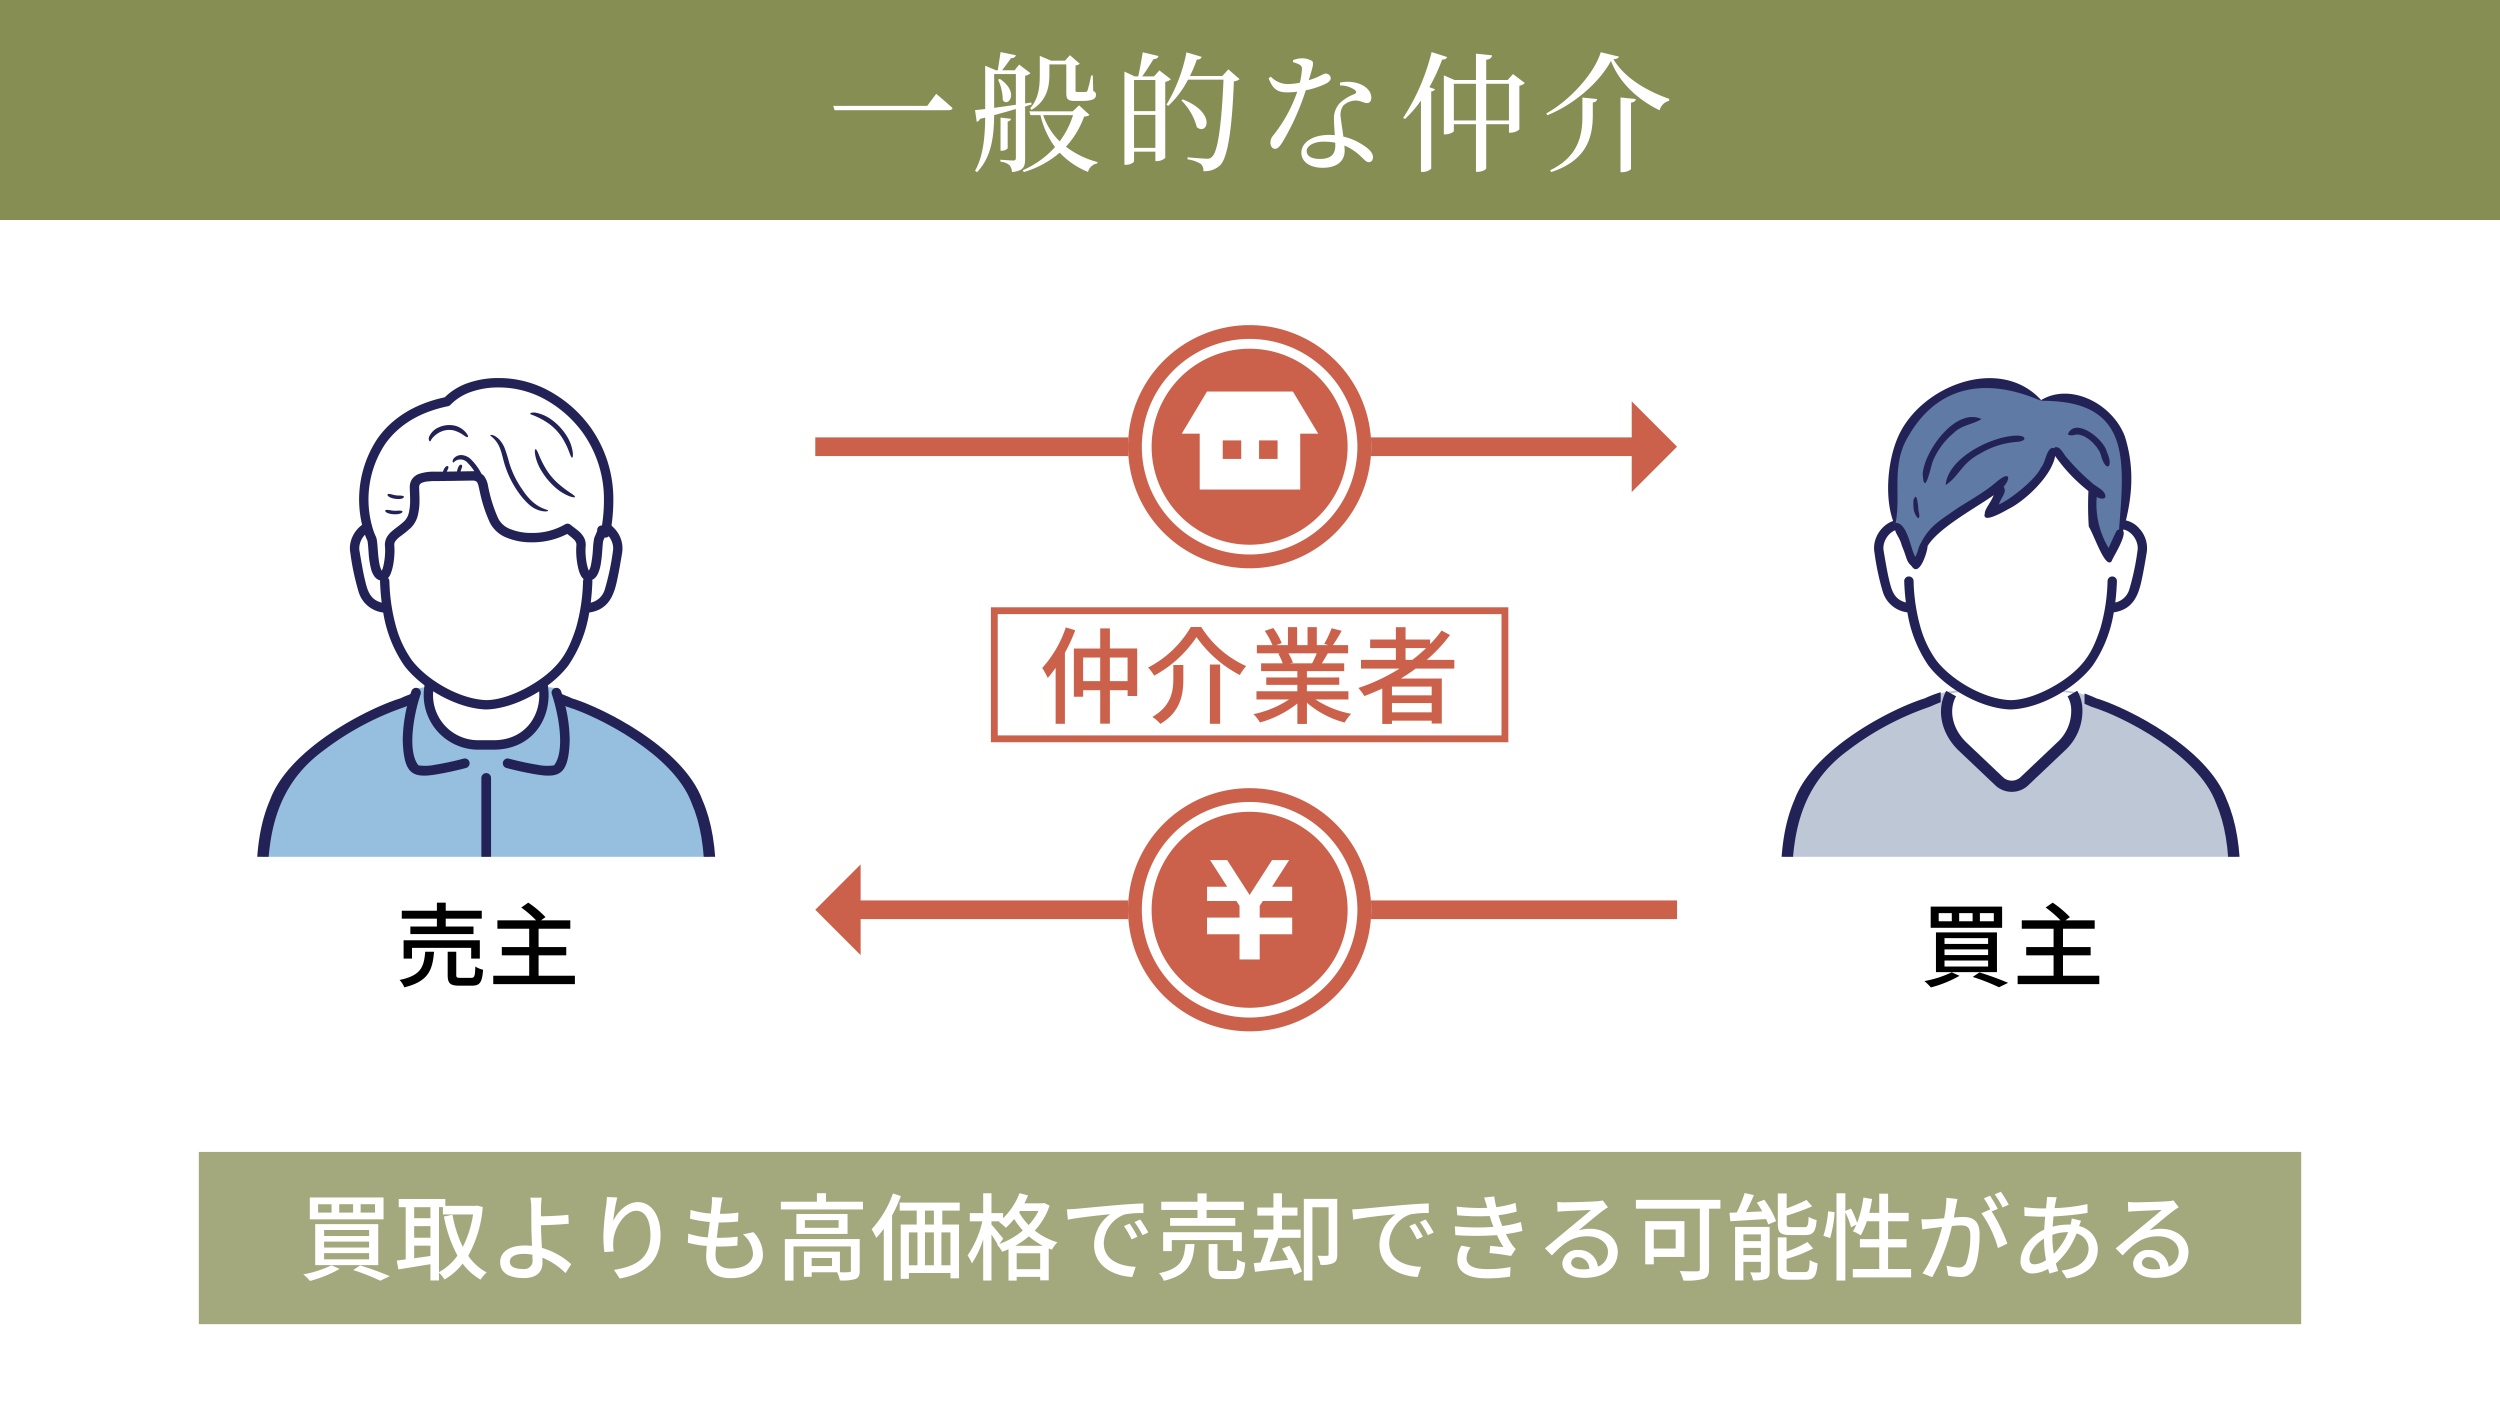 <svg xmlns="http://www.w3.org/2000/svg" xmlns:xlink="http://www.w3.org/1999/xlink" width="500" height="285.183" viewBox="0 0 500 285.183"><defs><clipPath id="a"><rect width="103.865" height="98.698" transform="translate(605.629 72.656)" fill="none"/></clipPath><clipPath id="b"><rect width="103.865" height="98.698" transform="translate(910.507 72.656)" fill="none"/></clipPath></defs><g transform="translate(-750 -2848)"><rect width="500" height="285.183" transform="translate(750 2848)" fill="#fff"/><rect width="500" height="44" transform="translate(750 2848)" fill="#868e54"/><path d="M745.443,21.18l1.794-2.418s2.028,1.689,3.276,2.859c-.078.313-.389.416-.8.416h-22.8l-.26-.857Z" transform="translate(190 2848)" fill="#fff"/><path d="M765.02,31.789c0,1.508-.285,2.391-2.626,2.626a2.291,2.291,0,0,0-.493-1.378,3.176,3.176,0,0,0-1.821-.7v-.391s2.106.156,2.575.156c.389,0,.519-.156.519-.519V21.8c-1.3.39-2.756.806-4.342,1.222-.052,3.874-.39,8.294-3.432,11.414l-.39-.285c1.689-3.017,1.976-6.839,2.028-10.635l-1.04.26a1.043,1.043,0,0,1-.65.6l-.338-2.367c.494-.026,1.17-.1,2.028-.208V13.146l2.132.909h.39c.156-1.065.416-2.573.546-3.639l3.068.624c-.078.389-.416.572-.988.6-.468.7-1.2,1.664-1.768,2.418h2.5l.91-1.143,2.262,1.716a2.033,2.033,0,0,1-1.066.52v5.538l1.222-.182.079.39-1.3.39ZM758.832,21.57c1.3-.182,2.782-.39,4.342-.624V14.81h-4.342Zm1.118-5.8c4.056,2.7,1.638,5.824.6,4.238a9.6,9.6,0,0,0-.936-4.056Zm1.586,13.858c0,.182-.624.52-1.144.52h-.286V23.52l2.08.235c-.026.259-.208.467-.65.545Zm16.355-6.656c-.208.208-.468.286-1.067.338a17.691,17.691,0,0,1-3.639,6.032,17.885,17.885,0,0,0,6.318,3.069l-.078.286a2.273,2.273,0,0,0-1.82,1.689,16.1,16.1,0,0,1-5.668-3.847,19.289,19.289,0,0,1-7.177,3.874l-.208-.365A18.739,18.739,0,0,0,771,29.422a17.482,17.482,0,0,1-2.912-6.4h-2l-.234-.754h8.684l1.275-1.2Zm-11.857-1.326c1.794-2.028,1.924-4.524,1.924-6.812V11.17l2.263.961H773l.988-1.091,1.977,1.715a1.806,1.806,0,0,1-.858.338V18.06c0,.286.051.338.442.338h.832a5.707,5.707,0,0,0,.779-.026c.157,0,.261-.026.338-.26a28.6,28.6,0,0,0,.729-3.017h.338l.078,3.12a.724.724,0,0,1,.546.807c0,.754-.676,1.17-2.939,1.17h-1.273c-1.508,0-1.716-.442-1.716-1.664V12.885h-3.381V14.81c0,2.21-.311,5.252-3.588,7.176Zm2.6,1.378a13.521,13.521,0,0,0,3.3,5.252,17.278,17.278,0,0,0,2.677-5.252Z" transform="translate(190 2848)" fill="#fff"/><path d="M794.167,15.85a2.124,2.124,0,0,1-1.118.519V31.58a2.57,2.57,0,0,1-1.664.65h-.312v-1.9h-4.264v1.9c0,.26-.729.728-1.586.728h-.338V14.316l2.054.961h.7c.286-1.248.676-3.354.91-4.81l3.146.728c-.1.416-.442.624-.988.624-.625,1.014-1.56,2.47-2.262,3.458h2.366l1.066-1.2Zm-7.358,6.37h4.264V16h-4.264Zm4.264.754h-4.264v6.6h4.264Zm16.848-7.151a1.969,1.969,0,0,1-1.143.443c-.365,9.49-1.223,15.132-2.679,16.717a4.451,4.451,0,0,1-3.432,1.249,1.664,1.664,0,0,0-.52-1.457,7.049,7.049,0,0,0-2.651-.909l.025-.416c1.223.13,3.146.285,3.8.285a1.24,1.24,0,0,0,1.093-.389c1.2-1.014,1.923-6.838,2.288-15.419h-7.1a18.954,18.954,0,0,1-3.952,5.253l-.364-.235a32.32,32.32,0,0,0,4.005-10.478l3.067.91a.913.913,0,0,1-.987.521,26.908,26.908,0,0,1-1.379,3.3h6.474l1.2-1.326Zm-11.362,4.056c6.812,2.7,4.914,7.28,2.809,5.564a11.69,11.69,0,0,0-3.095-5.356Z" transform="translate(190 2848)" fill="#fff"/><path d="M818.607,12.027a5.024,5.024,0,0,1,1.716-.364,3.968,3.968,0,0,1,2.028.494c.468.312.311.884-.6,3.9,2.34-.755,2.887-1.327,3.328-1.327a.979.979,0,0,1,1.067.911c0,.493-.521.832-.859,1.04a16.539,16.539,0,0,1-4.133,1.377A49.178,49.178,0,0,1,816.4,28.59c-.469.676-.832,1.17-1.379,1.17-.624,0-.936-.624-.936-1.222a2.094,2.094,0,0,1,.5-1.379,29.072,29.072,0,0,0,4.862-8.813,17.835,17.835,0,0,1-1.977.129c-2.028,0-2.938-.7-3.744-2.833l.443-.313a4.669,4.669,0,0,0,3.509,1.482,13.017,13.017,0,0,0,2.288-.26,15.456,15.456,0,0,0,.416-2.652.908.908,0,0,0-.572-1.014,5.213,5.213,0,0,0-1.2-.442Zm9.386,4.5a7.136,7.136,0,0,1,3.744.182c1.612.572,2.522,1.639,2.522,2.809,0,.649-.26,1.091-.858,1.091-.728,0-1.248-.546-2.444-.494a3.785,3.785,0,0,0-2.289.988,3.192,3.192,0,0,0-.519,2.392c.052.754.338,2.288.519,3.822a11.825,11.825,0,0,1,3.849,1.639c1.352.832,2.08,1.664,2.08,2.47,0,.65-.364,1.013-.832,1.013-.546,0-.91-.545-1.586-1.143a10.431,10.431,0,0,0-3.3-2.185c.026.365.052.7.052,1.015,0,2.184-1.639,3.432-4.394,3.432s-4.264-1.352-4.264-2.991c0-2,2.08-3.588,5.616-3.588.363,0,.728.027,1.066.052-.052-1.065-.156-2.132-.156-3.067a4.449,4.449,0,0,1,1.2-3.381,8.792,8.792,0,0,1,2.964-1.794c.416-.26.312-.572-.078-.857a4.986,4.986,0,0,0-2.886-.832Zm-.936,12.013a12.306,12.306,0,0,0-2.263-.208c-2.313,0-3.458.987-3.458,1.872,0,.909.807,1.586,2.679,1.586,2.34,0,3.042-1.118,3.042-2.652Z" transform="translate(190 2848)" fill="#fff"/><path d="M849.417,11.4c-.1.311-.416.546-.988.519a39.691,39.691,0,0,1-2.548,5.513l1.118.416c-.078.208-.312.39-.755.441V33.739a2.526,2.526,0,0,1-1.689.649h-.364V20.114a23.671,23.671,0,0,1-3.2,3.692l-.363-.234a42.49,42.49,0,0,0,5.693-13.157Zm15.548,5.2a1.942,1.942,0,0,1-1.092.546v8.761a2.867,2.867,0,0,1-1.767.624h-.313V24.846h-4.55V33.66c0,.26-.832.7-1.637.7h-.416V24.846h-4.421V26.2c0,.208-.858.676-1.716.676h-.286V15.07l2.158.935h4.265V10.727l3.223.339c-.078.468-.338.779-1.17.884V16h4.29L862.6,14.81Zm-9.775.155h-4.421v7.333h4.421Zm6.6,0h-4.55v7.333h4.55Z" transform="translate(190 2848)" fill="#fff"/><path d="M869.462,23.052l-.208-.364c4.784-2.626,9.673-8.113,10.894-12.246l3.641.883c-.078.312-.416.442-1.093.52,2.185,3.719,6.578,6.318,11.155,7.931l-.026.389a2.6,2.6,0,0,0-1.9,1.9c-4.42-2.158-8.061-5.538-9.725-9.881-2.313,4.265-7.28,8.659-12.74,10.869m9.958-3.25c-.052.338-.233.624-.857.7v2.835c-.079,4.082-1.145,8.736-8.321,11.076l-.208-.364c5.59-2.678,6.448-6.916,6.448-10.738v-3.8Zm7.749,0c-.052.363-.261.624-.962.728V33.764c0,.234-.91.676-1.69.676H884.1V19.49Z" transform="translate(190 2848)" fill="#fff"/><path d="M646.807,190.352c-.294,3.724-1.178,5.954-5.953,7.115a4.489,4.489,0,0,0-.94-1.474c4.276-.885,4.885-2.6,5.125-5.641Zm.573-6.617h-7.023V182.15h7.023v-1.622h1.768v1.622h7.208v1.585h-7.208V185.3H654.7v1.511H642.07V185.3h5.31Zm6.857,7.981v-2.138H642.4v2.138h-1.679v-3.668h15.245v3.668Zm0,3.853c.645,0,.773-.277.828-2.268a4.681,4.681,0,0,0,1.549.646c-.184,2.543-.645,3.188-2.213,3.188h-2.542c-1.862,0-2.323-.5-2.323-2.156v-4.627h1.714v4.609c0,.534.13.608.83.608Z" transform="translate(190 2848)"/><path d="M674.98,195.145v1.677H658.649v-1.677h7.188v-4.074h-5.474v-1.658h5.474v-3.668h-6.359v-1.678h7.741a21.472,21.472,0,0,0-2.967-2.562l1.4-.977a20.57,20.57,0,0,1,3.447,2.894l-.9.645h5.861v1.678h-6.341v3.668h5.531v1.658h-5.531v4.074Z" transform="translate(190 2848)"/><g transform="translate(190 2848)"><g clip-path="url(#a)"><path d="M702.061,189.334V176.2c.958-20.8-12.684-29.989-28.11-35.666-1.522-.671-1.6-2.642-2.983-2.932a91.474,91.474,0,0,0-14.694-.994c-7.786.087-10.811.658-13.008,1.163-1.262.29-1.3,2.132-2.732,2.763-15.456,5.676-29.079,14.924-28.109,35.666,0,5.655,0,13.139,0,13.139" fill="#96bfdf"/><path d="M659.09,148.987h-3.7a9.961,9.961,0,0,1,0-19.916h3.7c12.921.385,12.919,19.532,0,19.916" fill="#fff"/><path d="M659.09,148.987v-.946h-3.7a9.015,9.015,0,0,1,0-18.024h3.7c11.692.4,11.69,17.622,0,18.024v1.892c14.173-.429,14.171-21.381,0-21.808h-3.7a10.907,10.907,0,0,0,0,21.808h3.7Z" fill="#232256"/><path d="M670.357,138.823c1.431,4.215,2.682,11.441.448,14.244a9.284,9.284,0,0,1-3.3-.111,57.633,57.633,0,0,1-5.729-1.233.969.969,0,0,0-.508,1.87c.011,0,1.394.379,3.15.757,6.9,1.4,9.29,1.753,9.525-6.37a31.273,31.273,0,0,0-1.745-9.773.969.969,0,0,0-1.837.616" fill="#232256"/><path d="M656.274,155.588v24.87a.969.969,0,0,0,1.938,0v-24.87a.969.969,0,0,0-1.938,0" fill="#232256"/><path d="M644.128,138.823a.969.969,0,0,0-1.837-.616,31.271,31.271,0,0,0-1.745,9.773c.235,8.123,2.621,7.771,9.525,6.37,1.756-.378,3.139-.754,3.15-.757a.969.969,0,0,0-.508-1.87,57.633,57.633,0,0,1-5.729,1.233,9.284,9.284,0,0,1-3.3.111c-2.234-2.8-.983-10.029.448-14.244" fill="#232256"/><path d="M677.638,105.363h-.192c-.8-12.306-6.736-22.167-20.2-22.167s-19.4,9.861-20.2,22.167h-.193c-2.635-1.558-6.462,1.435-5.859,5.049,1.264,7.587,1.765,9.468,4.019,10.607a5.672,5.672,0,0,0,2.205.6h.227a25.028,25.028,0,0,0,4.175,10.963c2.939,4.093,10.493,8.373,15.629,8.373s12.691-4.28,15.63-8.373a25.04,25.04,0,0,0,4.174-10.963h.227a5.669,5.669,0,0,0,2.205-.6c2.254-1.139,2.755-3.02,4.02-10.607.6-3.614-3.224-6.607-5.86-5.049" fill="#fff"/><path d="M682.856,105.668a4.921,4.921,0,0,0-4.572-1.555c-1.015-12.323-7.9-21.99-21.042-21.854-13.186-.154-20.053,9.645-21.039,21.854-3.552-.77-6.8,2.977-6.14,6.455v0a50.645,50.645,0,0,0,1.682,7.887,5.845,5.845,0,0,0,4.9,4.052,25.883,25.883,0,0,0,4.212,10.626c3.51,4.606,10.606,8.6,16.39,8.764,5.845-.168,12.931-4.216,16.391-8.764a25.9,25.9,0,0,0,4.212-10.626c3.673-.554,4.926-3.124,5.627-6.736.3-1.372.594-3.065.95-5.2h0a5.742,5.742,0,0,0-1.566-4.9m-.283,4.59a49.472,49.472,0,0,1-1.6,7.556,3.77,3.77,0,0,1-2.831,2.713c.166-1.322.279-2.728.332-4.228a.938.938,0,0,0-1.874-.066,36.96,36.96,0,0,1-1.427,9.432c-1.365,4.122-2.682,6.606-5.856,9.227-3.122,2.555-8.184,5.108-12.079,5.128-5.265-.186-11.749-3.918-14.868-7.982a21.463,21.463,0,0,1-3.067-6.373,36.917,36.917,0,0,1-1.427-9.432.937.937,0,0,0-1.873.066h0c.053,1.5.167,2.907.332,4.229-2.5-.663-2.9-2.592-3.494-5.157-.286-1.314-.595-3.087-.949-5.206l.016.091c-.451-2.274,1.823-5,4.157-4.231-.037.763-.062,1.531-.062,2.308a.938.938,0,1,0,1.875,0c-.1-12.658,5.357-24.353,19.361-24.2,7.824-.062,13.807,3.64,16.852,10.627a33.814,33.814,0,0,1,2.51,13.573.937.937,0,1,0,1.874,0c0-.777-.021-1.546-.058-2.309,2.327-.774,4.605,1.967,4.153,4.234" fill="#232256"/><path d="M668.3,78.453c-6.261-3-14.784-2.516-18.891,1.868-16.962,3.488-18.148,18.713-15.64,25.984a10.048,10.048,0,0,0,.568,1.421c.474,1.042.041,7.485,2.179,7.485,1.042,0,1.61-3.98,1.421-5.969s1.706-2.558,3.6-4.358,1.364-5.608,1.364-7.443,1.751-2.167,4.252-2.167c1.6,0,5.225-.061,7.619-.1,2.666.433,1.134,2.413,4.007,8.861,1.906,4.281,10.441,4.38,14.729,1.633,1.545,1.237,2.856,1.908,2.7,3.578-.19,1.989.379,5.968,1.421,5.968,2.138,0,1.706-6.442,2.179-7.484a10.224,10.224,0,0,0,.568-1.421c0-.09,0-.192,0-.286.258.2.5.4.715.57,3.126-16.2-5.968-24.868-12.789-28.136" fill="#fff"/><path d="M668.7,77.608a21.1,21.1,0,0,0-9-2,18.4,18.4,0,0,0-6.088.987,12.329,12.329,0,0,0-4.66,2.864c-6.47,1.384-10.8,4.494-13.453,8.257a21.983,21.983,0,0,0-2.648,18.814,10.63,10.63,0,0,0,.624,1.582h0a3.407,3.407,0,0,1,.089.529c.055.471.1,1.143.156,1.874a17.768,17.768,0,0,0,.518,3.386,4.219,4.219,0,0,0,.7,1.454,2.2,2.2,0,0,0,.659.561,1.9,1.9,0,0,0,.91.229,1.438,1.438,0,0,0,.931-.358,2.864,2.864,0,0,0,.742-1.146,10.3,10.3,0,0,0,.54-2.193,16.62,16.62,0,0,0,.181-2.36c0-.332-.013-.646-.04-.936v0l-.01-.179a1.243,1.243,0,0,1,.179-.668,4.515,4.515,0,0,1,1.133-1.1,23.91,23.91,0,0,0,2.01-1.641,5.331,5.331,0,0,0,1.437-2.679A12.482,12.482,0,0,0,643.9,100c0-1.024-.069-1.957-.068-2.556a.955.955,0,0,1,.143-.574.844.844,0,0,1,.3-.25,3.23,3.23,0,0,1,1.1-.31,13.191,13.191,0,0,1,1.781-.1c1.6,0,5.135-.059,7.532-.1a1.989,1.989,0,0,1,.492.142.574.574,0,0,1,.187.138,1.689,1.689,0,0,1,.293.658c.163.564.314,1.477.625,2.7a28.718,28.718,0,0,0,1.64,4.668,6.286,6.286,0,0,0,3.428,3.13,12.92,12.92,0,0,0,5,.918,15.16,15.16,0,0,0,7.078-1.671,13.839,13.839,0,0,1,1.319,1.075,2.043,2.043,0,0,1,.41.542,1.244,1.244,0,0,1,.124.567l-.009.183v0c-.027.292-.04.607-.04.94a15.83,15.83,0,0,0,.415,3.568,6.068,6.068,0,0,0,.553,1.507,2.3,2.3,0,0,0,.5.623,1.439,1.439,0,0,0,.931.357,1.934,1.934,0,0,0,1.322-.526,2.964,2.964,0,0,0,.649-.919,7.585,7.585,0,0,0,.553-1.922c.177-1.025.254-2.123.323-3.031.034-.453.067-.857.1-1.163.018-.152.038-.28.057-.368l.023-.1.005-.016c.1-.229.188-.423.26-.6a.929.929,0,0,0,.489-.04.938.938,0,0,0,.6-.7,34.424,34.424,0,0,0,.651-6.52,24.771,24.771,0,0,0-4.692-14.96,25.033,25.033,0,0,0-9.263-7.679M680.39,105.09a.917.917,0,0,0-.957.929v.143c-.053.158-.188.524-.484,1.176a2.225,2.225,0,0,0-.141.439,15.515,15.515,0,0,0-.214,1.925,22.328,22.328,0,0,1-.428,3.409,3.261,3.261,0,0,1-.4,1.018,2.55,2.55,0,0,1-.109-.257,9.078,9.078,0,0,1-.408-1.762,14.731,14.731,0,0,1-.151-2.017c0-.284.012-.544.033-.762v0c.011-.119.017-.237.017-.355a3.136,3.136,0,0,0-.312-1.386,4.588,4.588,0,0,0-1.232-1.469c-.479-.4-1-.767-1.518-1.186a.937.937,0,0,0-1.091-.057,12.907,12.907,0,0,1-6.653,1.711,11.118,11.118,0,0,1-4.265-.768,4.426,4.426,0,0,1-2.449-2.168,28.945,28.945,0,0,1-2.023-6.514,4.589,4.589,0,0,0-.76-1.889,2.4,2.4,0,0,0-.544-.487,11.634,11.634,0,0,0-2.079-2.862,3.011,3.011,0,0,0-1.856-.888,2.006,2.006,0,0,0-1.4.456,1.186,1.186,0,0,0-.438.731c-.022.188.034.28.094.293.146.038.27-.244.728-.458a1.909,1.909,0,0,1,2.213.575,9.692,9.692,0,0,1,1.3,1.634l-.12-.009-2.62.046a3.144,3.144,0,0,1,.165-.523c.177-.409.191-.66.028-.781s-.458-.01-.682.507a3.81,3.81,0,0,0-.211.668c-.011.054-.007.092-.013.14-.711.011-1.408.021-2.056.029.034-.073.057-.15.1-.221.245-.441.3-.708.152-.844s-.473-.036-.776.505a4.209,4.209,0,0,0-.246.569c-.564.006-1.062.01-1.439.01a9.252,9.252,0,0,0-3.425.468,2.878,2.878,0,0,0-1.282.985,2.816,2.816,0,0,0-.483,1.651c0,.718.069,1.613.068,2.557a10.644,10.644,0,0,1-.235,2.449,3.487,3.487,0,0,1-.905,1.758c-.829.79-1.692,1.341-2.451,1.992a4.749,4.749,0,0,0-1.012,1.15,3.138,3.138,0,0,0-.442,1.626c0,.119.006.239.018.359v0c.02.218.031.479.031.762a14.123,14.123,0,0,1-.36,3.121,4.881,4.881,0,0,1-.307.916,1.461,1.461,0,0,1-.129-.229,5.921,5.921,0,0,1-.4-1.439c-.155-.892-.232-1.941-.3-2.852-.035-.457-.068-.879-.113-1.247-.022-.185-.047-.356-.081-.521a2.377,2.377,0,0,0-.154-.5c-.229-.5-.362-.838-.435-1.037-.037-.1-.058-.165-.069-.2l-.01-.032-.021-.069a20.116,20.116,0,0,1,2.384-17.2c2.422-3.418,6.334-6.274,12.559-7.561a.931.931,0,0,0,.5-.278,10.355,10.355,0,0,1,4.152-2.6,16.5,16.5,0,0,1,5.463-.879,19.239,19.239,0,0,1,8.187,1.814,23.175,23.175,0,0,1,8.562,7.1,22.9,22.9,0,0,1,4.329,13.852,31.881,31.881,0,0,1-.393,4.843" fill="#232256"/><path d="M664.474,97.915a18.693,18.693,0,0,1-2.618-5.316,30.316,30.316,0,0,0-.935-3,5.389,5.389,0,0,0-1.263-1.892c-.922-.82-1.57-.782-1.585-.677-.057.147.434.343,1.085,1.145a6.054,6.054,0,0,1,.932,1.75c.289.776.482,1.769.84,2.961a19.679,19.679,0,0,0,2.754,5.592,14.69,14.69,0,0,0,2.125,2.437,5.6,5.6,0,0,0,2.022,1.162c1.19.352,1.793.179,1.794.068.093-.353-2.493-.124-5.151-4.227" fill="#232256"/><path d="M674.159,98.621a20.937,20.937,0,0,1-2.635-2.015,12.786,12.786,0,0,1-2.39-2.918,20.859,20.859,0,0,1-1.442-2.926c-.274-.647-.447-.949-.585-.921s-.189.377-.073,1.112a9.185,9.185,0,0,0,1.271,3.235,13.78,13.78,0,0,0,2.565,3.133,9.5,9.5,0,0,0,2.974,1.909c.724.271,1.111.28,1.157.164s-.237-.364-.842-.773" fill="#232256"/><path d="M639.256,102.144a4.781,4.781,0,0,1-.992-.06c-.769-.133-1.128-.168-1.211.025-.077.163.2.518,1.1.676a5.513,5.513,0,0,0,1.133.068c.91-.049,1.26-.375,1.2-.547-.062-.2-.45-.2-1.23-.162" fill="#232256"/><path d="M639.615,99.1a4.44,4.44,0,0,1-.938-.134c-.719-.19-1.059-.252-1.16-.068-.093.154.138.529.987.756a5.035,5.035,0,0,0,1.085.155c.88.019,1.237-.281,1.189-.456-.048-.2-.419-.235-1.163-.253" fill="#232256"/><path d="M667,83.2a15.008,15.008,0,0,1,2.838,1.587,10.5,10.5,0,0,1,2.579,2.748,15.036,15.036,0,0,1,1.457,2.983c.263.684.4,1.031.547,1.012.12-.015.222-.4.117-1.178a8.314,8.314,0,0,0-1.308-3.344,11.441,11.441,0,0,0-2.82-3,8.065,8.065,0,0,0-3.227-1.467c-.787-.124-1.161.084-1.138.205.017.143.335.192.955.455" fill="#232256"/><path d="M650.917,85.126a5.032,5.032,0,0,0-3.136.329,3.625,3.625,0,0,0-1.955,1.9,1,1,0,0,0-.009.737c.078.154.172.187.231.163.13-.067.124-.268.39-.593a4.929,4.929,0,0,1,1.739-1.322,4.064,4.064,0,0,1,2.526-.267,6.151,6.151,0,0,1,2.057,1c.445.3.7.421.806.328s.02-.374-.341-.832a4.146,4.146,0,0,0-2.308-1.446" fill="#232256"/><path d="M643.265,138.446a23.468,23.468,0,0,0-3.218,1.233c-6.189,1.886-22.209,9.873-26.054,20.347-1.9,4.386-2.712,9.564-2.712,16.169v13.139c.023,1.22,2.258,1.242,2.286,0,.428-12.453-2.964-28.9,11.123-39.219a57.4,57.4,0,0,1,16.325-8.734c.892-.388,1.561-.688,2.25-.929Z" fill="#232256"/><path d="M700.491,160.025c-3.856-10.525-20.038-18.53-26.059-20.348-.871-.384-1.626-.707-2.4-.975v2.06c.432.178.893.38,1.438.618,5.968,1.8,21.3,9.473,24.868,19.273,1.778,4.1,2.582,9.058,2.581,15.541v13.14c.013,1.211,2.263,1.248,2.286,0V176.2c0-6.605-.813-11.784-2.712-16.17" fill="#232256"/></g></g><path d="M951.906,195.163a23.624,23.624,0,0,1-5.732,2.323,12.042,12.042,0,0,0-1.29-1.272,21.315,21.315,0,0,0,5.456-1.751Zm8.517-9.6H946.137v-4.239h14.286Zm-1.032,8.866h-12.2v-7.944h12.2Zm-11.65-10.175h2.617v-1.622h-2.617Zm1.162,4.535h8.719v-1.162H948.9Zm0,2.23h8.719v-1.143H948.9Zm0,2.286h8.719v-1.2H948.9Zm2.93-9.051h2.691v-1.622h-2.691Zm4.055,10.23a59.147,59.147,0,0,1,5.733,2.083l-1.825.885a40.641,40.641,0,0,0-5.253-2.064Zm.093-10.23h2.783v-1.622h-2.783Z" transform="translate(190 2848)"/><path d="M979.858,195.145v1.677H963.527v-1.677h7.188v-4.074h-5.474v-1.658h5.474v-3.668h-6.359v-1.678H972.1a21.544,21.544,0,0,0-2.968-2.562l1.4-.977a20.573,20.573,0,0,1,3.447,2.894l-.9.645h5.861v1.678h-6.341v3.668h5.531v1.658h-5.531v4.074Z" transform="translate(190 2848)"/><line x1="164.502" transform="translate(920.91 3029.952)" fill="none" stroke="#cb614a" stroke-miterlimit="10" stroke-width="3.733"/><path d="M732.125,191.023V172.88l-9.068,9.07Z" transform="translate(190 2848)" fill="#cb614a"/><path d="M809.924,157.633a24.319,24.319,0,1,0,24.319,24.319,24.321,24.321,0,0,0-24.319-24.319" transform="translate(190 2848)" fill="#fff"/><path d="M809.924,157.633a24.319,24.319,0,1,0,24.319,24.319,24.321,24.321,0,0,0-24.319-24.319m0,45.875a21.556,21.556,0,1,1,21.555-21.556,21.58,21.58,0,0,1-21.555,21.556" transform="translate(190 2848)" fill="#cb614a"/><path d="M809.923,162.356a19.6,19.6,0,1,0,19.6,19.6,19.618,19.618,0,0,0-19.6-19.6m8.512,17.84H812.57l-.629.98v2.348h6.494v3.333h-6.494v5.031h-4.034v-5.031h-6.5v-3.333h6.5v-2.345l-.631-.983h-5.865v-2.845h4.032l-3.426-5.335h3.416L809.921,179l4.492-6.982h3.416l-3.424,5.335h4.03Z" transform="translate(190 2848)" fill="#cb614a"/><line x2="164.502" transform="translate(913.057 2937.344)" fill="none" stroke="#cb614a" stroke-miterlimit="10" stroke-width="3.733"/><path d="M886.343,80.272V98.415l9.068-9.07Z" transform="translate(190 2848)" fill="#cb614a"/><path d="M809.924,65.022a24.318,24.318,0,1,0,24.319,24.319,24.32,24.32,0,0,0-24.319-24.319" transform="translate(190 2848)" fill="#fff"/><path d="M809.924,65.022a24.318,24.318,0,1,0,24.319,24.319,24.32,24.32,0,0,0-24.319-24.319m0,45.875a21.556,21.556,0,1,1,21.555-21.556A21.58,21.58,0,0,1,809.924,110.9" transform="translate(190 2848)" fill="#cb614a"/><path d="M809.924,69.745a19.6,19.6,0,1,0,19.6,19.6,19.618,19.618,0,0,0-19.6-19.6" transform="translate(190 2848)" fill="#cb614a"/><path d="M818.584,78.309H801.4l-5.051,8.418h3.594V97.911h20.1V86.727h3.594ZM808.246,91.782h-3.7v-3.7h3.7Zm7.269,0H811.81v-3.7h3.705Z" transform="translate(190 2848)" fill="#fff"/><rect width="420.472" height="34.449" transform="translate(789.764 3078.383)" fill="#a4a97d"/><path d="M627.918,253.783a24.347,24.347,0,0,1-5.918,2.4,12.447,12.447,0,0,0-1.332-1.312,22.048,22.048,0,0,0,5.633-1.808Zm8.791-9.913H621.962v-4.376h14.747Zm-1.066,9.152h-12.6v-8.2h12.6Zm-12.026-10.5h2.7v-1.674h-2.7Zm1.2,4.681h9V246h-9Zm0,2.3h9v-1.18h-9Zm0,2.36h9v-1.237h-9Zm3.025-9.343h2.778v-1.674h-2.778Zm4.186,10.56a60.719,60.719,0,0,1,5.917,2.15l-1.883.914a41.951,41.951,0,0,0-5.423-2.131Zm.095-10.56H635v-1.674h-2.873Z" transform="translate(190 2848)" fill="#fff"/><path d="M656.551,241.415a23.785,23.785,0,0,1-2.911,9.743,10.48,10.48,0,0,0,3.691,3.329,6.831,6.831,0,0,0-1.218,1.446,11.964,11.964,0,0,1-3.577-3.2A13.015,13.015,0,0,1,648.9,255.9a6.951,6.951,0,0,0-1.1-1.37v1.561h-1.713v-3.254c-2.3.38-4.642.761-6.412,1.046l-.323-1.769c.532-.057,1.122-.153,1.788-.229V241.434H639.75V239.8h9.323v1.37h6.033l.3-.057Zm-13.719,2.226h3.254v-2.207h-3.254Zm0,3.9h3.254V245.22h-3.254Zm3.254,3.654V249.14h-3.254v2.512Zm1.713,3.234a10.845,10.845,0,0,0,3.691-3.311,26.8,26.8,0,0,1-2.7-7.82l1.712-.343a24.083,24.083,0,0,0,2.056,6.432,21.173,21.173,0,0,0,2.055-6.489h-6.033v-1.465H647.8Z" transform="translate(190 2848)" fill="#fff"/><path d="M668.193,241.586c-.019.476,0,1.066,0,1.675,1.522-.019,3.843-.114,5.48-.305l.076,1.789c-1.655.171-4.014.266-5.556.305,0,1.217.114,2.968.19,4.528a14.8,14.8,0,0,1,5.86,3.254L673.1,254.62a13.941,13.941,0,0,0-4.623-3.082c.018.38.018.723.018,1.008,0,1.618-.913,3.064-3.729,3.064-2.664,0-4.737-.856-4.737-3.2,0-1.845,1.6-3.311,4.965-3.311.476,0,.952.038,1.409.076-.058-1.5-.133-3.2-.133-4.281,0-1.122-.02-2.492-.02-3.311a10.7,10.7,0,0,0-.19-2.055h2.283a20.314,20.314,0,0,0-.152,2.055M664.6,253.8a1.655,1.655,0,0,0,1.9-1.9c0-.247,0-.571-.018-.951a8.785,8.785,0,0,0-1.732-.171c-1.769,0-2.778.589-2.778,1.56,0,.989,1.009,1.465,2.626,1.465" transform="translate(190 2848)" fill="#fff"/><path d="M682.632,244.193c.837-1.731,2.664-3.768,4.966-3.768,2.588,0,4.51,2.55,4.51,6.641,0,5.309-3.311,7.745-8.164,8.639l-1.141-1.732c4.167-.647,7.288-2.188,7.288-6.907,0-2.968-1.009-4.909-2.816-4.909-2.322,0-4.434,3.425-4.605,5.937a8.728,8.728,0,0,0,.076,2.188l-1.865.133a23.945,23.945,0,0,1-.209-3.082,50.262,50.262,0,0,1,.552-6.127,16.554,16.554,0,0,0,.152-1.808l2.074.1a36.692,36.692,0,0,0-.818,4.7" transform="translate(190 2848)" fill="#fff"/><path d="M704.206,241.035c-.058.418-.134,1.009-.229,1.731a25.322,25.322,0,0,0,3.692-.247l-.058,1.789a36.643,36.643,0,0,1-3.824.189h-.038c-.133.991-.267,2.075-.381,3.065h.267a30.068,30.068,0,0,0,3.9-.23l-.057,1.789a35.609,35.609,0,0,1-3.558.191H703.2c-.056.666-.1,1.255-.1,1.655,0,1.732,1.008,2.741,3.044,2.741,2.779,0,4.453-1.238,4.453-3.026a5.216,5.216,0,0,0-2.017-3.805l2.112-.439a6.633,6.633,0,0,1,1.9,4.472c0,2.854-2.55,4.719-6.489,4.719-2.758,0-4.871-1.2-4.871-4.358,0-.495.058-1.216.133-2.073a20.9,20.9,0,0,1-3.8-.648l.095-1.826a16.218,16.218,0,0,0,3.9.762c.134-1.009.267-2.076.4-3.084a24.3,24.3,0,0,1-3.957-.665l.1-1.75a18.593,18.593,0,0,0,4.052.723c.1-.686.153-1.3.191-1.789a8.063,8.063,0,0,0,.019-1.5l2.131.114c-.133.589-.209,1.045-.285,1.5" transform="translate(190 2848)" fill="#fff"/><path d="M732.592,240.349v1.542H716.171v-1.542h7.212v-1.712h1.808v1.712Zm-.647,13.777c0,.894-.19,1.389-.837,1.674a9.468,9.468,0,0,1-3.14.286,6.36,6.36,0,0,0-.552-1.637h-5.08v.914h-1.541v-5.024h7.192v4.11a15.736,15.736,0,0,0,1.789-.019c.3,0,.4-.076.4-.323v-4.814H718.7v6.831H716.97v-8.316h14.975Zm-2.436-7.345H719.273V242.8h10.236Zm-1.788-2.759h-6.736v1.542h6.736Zm-1.313,7.573h-4.072v1.617h4.072Z" transform="translate(190 2848)" fill="#fff"/><path d="M740.181,239.208a28.641,28.641,0,0,1-1.77,3.9v13h-1.655V245.754a18.927,18.927,0,0,1-1.5,1.826,15.574,15.574,0,0,0-.932-1.732,20.478,20.478,0,0,0,4.262-7.154Zm8.277,2.911V244.9h3.349v10.77h-1.713V254.6h-8.315v1.161h-1.636V244.9h3.2v-2.778h-3.4v-1.6H751.94v1.6Zm-6.679,10.941h1.712v-6.584h-1.712Zm5-10.941h-1.789V244.9h1.789Zm-1.789,10.941h1.789v-6.584h-1.789Zm5.1-6.584h-1.808v6.584h1.808Z" transform="translate(190 2848)" fill="#fff"/><path d="M769.918,241.111a13.731,13.731,0,0,1-2.969,5,13.084,13.084,0,0,0,4.529,2.34,7.687,7.687,0,0,0-1.1,1.485c-.209-.077-.418-.153-.628-.248v6.375h-1.712v-.685h-4.7v.742H761.7v-6.28c-.418.191-.837.362-1.274.514a6.534,6.534,0,0,0-1.009-1.427l.114-.038c-.285-.533-.78-1.294-1.236-1.979v9.191h-1.656v-8.221a18.486,18.486,0,0,1-2.264,4.795,7.443,7.443,0,0,0-.856-1.579,20.068,20.068,0,0,0,2.949-6.831h-2.512v-1.636h2.683v-3.977h1.656v3.977h2.321v1.027a13.963,13.963,0,0,0,3.291-5.023l1.7.457a16.848,16.848,0,0,1-.724,1.579h3.615l.323-.076Zm-10.028,7.668a14.952,14.952,0,0,0,4.68-2.683,14.636,14.636,0,0,1-1.731-2.3,16.827,16.827,0,0,1-1.674,1.769,9.335,9.335,0,0,0-1.37-1.18l.133-.114h-1.636v.647c.514.552,2,2.379,2.359,2.816Zm8.7.38a14.263,14.263,0,0,1-2.816-1.9,15.831,15.831,0,0,1-2.721,1.9Zm-.552,1.5h-4.7v3.178h4.7ZM764,242.2l-.171.267a11.4,11.4,0,0,0,1.9,2.549,11.985,11.985,0,0,0,1.96-2.816Z" transform="translate(190 2848)" fill="#fff"/><path d="M775.146,241.776c1.39-.133,4.777-.456,8.278-.761,2.036-.171,3.938-.285,5.252-.323v1.922a18.363,18.363,0,0,0-3.711.266,6.31,6.31,0,0,0-4.205,5.727c0,3.463,3.235,4.624,6.375,4.757l-.686,2.036c-3.729-.19-7.63-2.188-7.63-6.374a7.633,7.633,0,0,1,3.235-6.184c-1.922.19-6.356.647-8.487,1.1l-.19-2.075c.724-.019,1.39-.057,1.769-.1m12.35,5.575-1.18.533a18.106,18.106,0,0,0-1.522-2.664l1.142-.495a26.4,26.4,0,0,1,1.56,2.626m2.169-.856-1.161.552a17.8,17.8,0,0,0-1.6-2.626l1.142-.513a27.7,27.7,0,0,1,1.617,2.587" transform="translate(190 2848)" fill="#fff"/><path d="M798.909,248.817c-.3,3.843-1.218,6.146-6.145,7.344a4.645,4.645,0,0,0-.971-1.522c4.414-.913,5.042-2.683,5.289-5.822Zm.59-6.831h-7.25v-1.637h7.25v-1.674h1.826v1.674h7.44v1.637h-7.44V243.6h5.728v1.561H794.018V243.6H799.5Zm7.078,8.239v-2.207H794.361v2.207H792.63v-3.787h15.736v3.787Zm0,3.977c.666,0,.8-.286.856-2.34a4.82,4.82,0,0,0,1.6.665c-.19,2.626-.666,3.292-2.283,3.292h-2.626c-1.922,0-2.4-.513-2.4-2.226v-4.776h1.77v4.757c0,.552.133.628.856.628Z" transform="translate(190 2848)" fill="#fff"/><path d="M817.877,249.16a25.5,25.5,0,0,1,2.51,5.156l-1.559.666a15.43,15.43,0,0,0-.514-1.465c-2.626.323-5.29.609-7.306.837l-.248-1.731c.4-.039.856-.077,1.332-.115a37.588,37.588,0,0,0,1.6-4.947h-2.911v-1.636h3.9v-2.8h-3.215v-1.617h3.215v-2.855h1.713v2.855h3.1v1.617h-3.1v2.8h3.73v1.636h-4.434c-.552,1.561-1.2,3.368-1.807,4.795,1.179-.114,2.454-.247,3.748-.38-.38-.78-.8-1.56-1.218-2.246Zm9.57,1.693c0,.875-.133,1.427-.742,1.75a5.6,5.6,0,0,1-2.626.362,6.186,6.186,0,0,0-.57-1.826c.856.038,1.636.038,1.921.019.209,0,.286-.1.286-.324v-9.38h-3.235v14.651h-1.713V239.779h6.679Z" transform="translate(190 2848)" fill="#fff"/><path d="M832.22,241.776c1.389-.133,4.777-.456,8.277-.761,2.037-.171,3.939-.285,5.253-.323v1.922a18.368,18.368,0,0,0-3.711.266,6.311,6.311,0,0,0-4.206,5.727c0,3.463,3.236,4.624,6.375,4.757l-.685,2.036c-3.729-.19-7.63-2.188-7.63-6.374a7.633,7.633,0,0,1,3.235-6.184c-1.922.19-6.356.647-8.487,1.1l-.19-2.075c.723-.019,1.39-.057,1.769-.1m12.35,5.575-1.18.533a18.2,18.2,0,0,0-1.522-2.664l1.142-.495a26.415,26.415,0,0,1,1.56,2.626m2.169-.856-1.161.552a17.882,17.882,0,0,0-1.6-2.626l1.142-.513a27.718,27.718,0,0,1,1.617,2.587" transform="translate(190 2848)" fill="#fff"/><path d="M856.819,239.512l2.036-.228a17.748,17.748,0,0,0,.4,2.15,20.947,20.947,0,0,0,3.844-.856l.246,1.731a26.156,26.156,0,0,1-3.652.742c.133.4.247.781.38,1.123.115.324.247.666.381,1.027a20.949,20.949,0,0,0,3.729-.8l.3,1.788a30.962,30.962,0,0,1-3.291.628,17.787,17.787,0,0,0,1.18,2.074,4.937,4.937,0,0,0,.78.894L862.2,251.2a41.747,41.747,0,0,0-4.3-.59l.152-1.447c.913.1,2.056.21,2.645.267a19.653,19.653,0,0,1-1.294-2.4,60.825,60.825,0,0,1-8.334,0l-.095-1.769a44.525,44.525,0,0,0,7.725.114c-.114-.285-.229-.571-.323-.837-.171-.495-.3-.933-.437-1.332a45.035,45.035,0,0,1-6.489-.153l-.115-1.731a38.777,38.777,0,0,0,6.127.247l-.057-.171c-.171-.609-.362-1.256-.59-1.884m-3.5,12.1c0,1.5,1.37,2.207,4.148,2.207a22.5,22.5,0,0,0,4.643-.418l-.1,1.921a30.076,30.076,0,0,1-4.529.343c-3.768,0-5.975-1.123-6.013-3.692a5.767,5.767,0,0,1,.8-2.854l1.864.362a3.658,3.658,0,0,0-.818,2.131" transform="translate(190 2848)" fill="#fff"/><path d="M872.971,240.463c.989,0,5.328-.114,6.355-.208a5.724,5.724,0,0,0,1.218-.172l1.047,1.37c-.4.247-.8.514-1.2.818-.971.723-3.311,2.7-4.662,3.806a7.86,7.86,0,0,1,2.284-.323c3.177,0,5.536,1.959,5.536,4.623,0,3.025-2.416,5.194-6.7,5.194-2.626,0-4.376-1.16-4.376-2.892A2.892,2.892,0,0,1,875.615,250a3.754,3.754,0,0,1,3.958,3.329,3.09,3.09,0,0,0,2.018-2.987c0-1.789-1.751-3.083-4.13-3.083-3.044,0-4.833,1.428-7.078,3.825l-1.389-1.408c1.485-1.218,3.863-3.216,4.986-4.148,1.065-.875,3.272-2.7,4.223-3.539-1.007.038-4.3.19-5.289.247-.475.019-.97.057-1.408.114l-.058-1.96a13.877,13.877,0,0,0,1.523.076m3.539,13.4a10.172,10.172,0,0,0,1.352-.076,2.34,2.34,0,0,0-2.247-2.36,1.265,1.265,0,0,0-1.388,1.085c0,.837.932,1.351,2.283,1.351" transform="translate(190 2848)" fill="#fff"/><path d="M904.078,241.739h-2.264v12.025c0,1.142-.285,1.732-1.085,2a12.891,12.891,0,0,1-4.053.343,7.847,7.847,0,0,0-.742-1.9c1.446.076,3.025.057,3.482.057.419-.019.552-.133.552-.533V241.739H887.182v-1.77h16.9Zm-13.319,9.647v1.484h-1.713v-8.639h7.84v7.155Zm0-1.675h4.376V245.9h-4.376Z" transform="translate(190 2848)" fill="#fff"/><path d="M912.846,239.95a17.408,17.408,0,0,1,2.378,4.281l-1.579.647c-.094-.3-.247-.666-.419-1.065-2.606.152-5.232.323-7.173.437l-.152-1.693c.438-.019.913-.038,1.446-.057a25.451,25.451,0,0,0,1.58-3.9l1.845.419c-.475,1.142-1.047,2.359-1.579,3.406l3.253-.153a19.313,19.313,0,0,0-1.084-1.75ZM913.93,254.2c0,.837-.17,1.294-.722,1.579a6.787,6.787,0,0,1-2.588.286,6.814,6.814,0,0,0-.59-1.6c.8.038,1.579.038,1.846.019.247,0,.3-.076.3-.3v-1.808h-3.5v3.711h-1.656V245.392h6.907Zm-5.251-5.975h3.5v-1.351h-3.5Zm3.5,1.351h-3.5v1.446h3.5Zm5.879-2.569c-2,0-2.492-.494-2.492-2.3v-6.013h1.77v2.968a31.274,31.274,0,0,0,3.958-1.674l1.141,1.275a42.057,42.057,0,0,1-5.1,1.846v1.579c0,.628.132.742.932.742h2.588c.685,0,.8-.3.875-2.074a4.571,4.571,0,0,0,1.6.647c-.191,2.379-.7,3.006-2.322,3.006Zm2.931,7.4c.742,0,.875-.361.951-2.4a5.849,5.849,0,0,0,1.579.666c-.209,2.587-.7,3.273-2.378,3.273h-3.063c-2,0-2.512-.514-2.512-2.284v-6.184h1.75V250.3a21.479,21.479,0,0,0,4.168-1.9l1.142,1.294a26.758,26.758,0,0,1-5.31,2.074v1.884c0,.647.152.761.99.761Z" transform="translate(190 2848)" fill="#fff"/><path d="M924.679,247.161a21.616,21.616,0,0,0,.951-4.909l1.294.191a24.161,24.161,0,0,1-.894,5.175Zm17.543,6.641v1.675H930.558V253.8h5.29v-4.319h-3.862v-1.656h3.862V244.25h-2.474a17.1,17.1,0,0,1-1.217,2.816,10.319,10.319,0,0,0-1.58-.818,8.47,8.47,0,0,0,.7-1.313l-1.066.514a17.34,17.34,0,0,0-1.142-2.987v13.643H927.3V238.656h1.77v3.52l1.123-.457a17.237,17.237,0,0,1,1.237,2.854,22.349,22.349,0,0,0,1.255-5.061l1.732.286a25.961,25.961,0,0,1-.571,2.778h2v-3.844h1.77v3.844h4.11v1.674h-4.11v3.577h3.691v1.656h-3.691V253.8Z" transform="translate(190 2848)" fill="#fff"/><path d="M951.219,241.11c-.114.59-.285,1.5-.457,2.4.78-.076,1.484-.114,1.922-.114,1.827,0,3.235.742,3.235,3.406,0,2.245-.286,5.308-1.085,6.907a2.842,2.842,0,0,1-2.93,1.674,10.528,10.528,0,0,1-2.264-.285l-.324-1.979a10.065,10.065,0,0,0,2.34.381,1.53,1.53,0,0,0,1.561-.9,15.7,15.7,0,0,0,.837-5.594c0-1.636-.742-1.922-1.94-1.922-.4,0-1.029.039-1.732.114a39.761,39.761,0,0,1-3.939,10.238l-1.96-.781c1.9-2.569,3.273-6.678,3.939-9.266-.856.1-1.637.19-2.074.247-.476.057-1.37.171-1.884.266l-.19-2.054c.628.038,1.2.019,1.845,0,.61-.019,1.637-.1,2.7-.191a21.393,21.393,0,0,0,.456-4.091l2.226.228c-.1.4-.19.9-.285,1.313m8.334.666-1.218.514a33.259,33.259,0,0,1,3.14,6.432l-1.884.894a21.957,21.957,0,0,0-3.31-6.964l1.769-.78c.019.038.057.076.076.114a17.156,17.156,0,0,0-1.351-2.321l1.237-.515a27.922,27.922,0,0,1,1.541,2.626m2.207-.837-1.236.552a19.344,19.344,0,0,0-1.579-2.626l1.236-.513a29.319,29.319,0,0,1,1.579,2.587" transform="translate(190 2848)" fill="#fff"/><path d="M971.138,240.369c-.076.362-.152.8-.229,1.256a34.817,34.817,0,0,0,6.583-.818l.02,1.769a57.683,57.683,0,0,1-6.812.7c-.057.647-.114,1.351-.172,2.055a12.352,12.352,0,0,1,3.045-.418,5.188,5.188,0,0,1,.552.019,10.083,10.083,0,0,0,.229-1.237l1.864.456c-.114.248-.267.724-.4,1.066a4.8,4.8,0,0,1,3.748,4.567c0,2.72-1.694,5.194-6.222,5.9l-1.027-1.579c3.539-.4,5.4-2.207,5.4-4.395a3.145,3.145,0,0,0-2.416-3.007,15.027,15.027,0,0,1-4.129,5.994c.133.533.3,1.027.456,1.5l-1.731.514c-.095-.286-.191-.59-.286-.933a6.545,6.545,0,0,1-3.1.914,2.291,2.291,0,0,1-2.4-2.55c0-2.454,2.093-4.985,4.739-6.222.037-.875.113-1.77.189-2.587h-.932c-.894,0-2.378-.1-3.2-.134l-.056-1.769a27.029,27.029,0,0,0,3.31.247h1.047c.038-.476.095-.894.133-1.275a10.063,10.063,0,0,0,.057-1.008l1.959.057a8,8,0,0,0-.227.913m-4.225,12.5a4.441,4.441,0,0,0,2.3-.837,24.7,24.7,0,0,1-.419-4.3c-1.693,1.027-2.893,2.7-2.893,4.072,0,.7.325,1.065,1.009,1.065m3.844-2.093a12.406,12.406,0,0,0,2.873-4.338H973.5a8.85,8.85,0,0,0-3.025.533v.456a20.184,20.184,0,0,0,.285,3.349" transform="translate(190 2848)" fill="#fff"/><path d="M987.117,240.463c.989,0,5.328-.114,6.355-.208a5.724,5.724,0,0,0,1.218-.172l1.047,1.37c-.4.247-.8.514-1.2.818-.971.723-3.311,2.7-4.662,3.806a7.86,7.86,0,0,1,2.284-.323c3.177,0,5.536,1.959,5.536,4.623,0,3.025-2.416,5.194-6.7,5.194-2.626,0-4.376-1.16-4.376-2.892A2.892,2.892,0,0,1,989.761,250a3.754,3.754,0,0,1,3.958,3.329,3.09,3.09,0,0,0,2.018-2.987c0-1.789-1.751-3.083-4.13-3.083-3.044,0-4.833,1.428-7.078,3.825l-1.389-1.408c1.485-1.218,3.863-3.216,4.986-4.148,1.065-.875,3.272-2.7,4.223-3.539-1.007.038-4.3.19-5.289.247-.475.019-.97.057-1.408.114l-.058-1.96a13.877,13.877,0,0,0,1.523.076m3.539,13.4a10.172,10.172,0,0,0,1.352-.076,2.34,2.34,0,0,0-2.247-2.36,1.265,1.265,0,0,0-1.388,1.085c0,.837.932,1.351,2.283,1.351" transform="translate(190 2848)" fill="#fff"/><rect width="102.121" height="25.626" transform="translate(948.863 2970.139)" fill="none" stroke="#cb614a" stroke-miterlimit="10" stroke-width="1.365"/><path d="M775.046,126.05a34.557,34.557,0,0,1-2.064,4.51v14.2h-1.855v-11.19q-.791,1.107-1.58,2.023a15.79,15.79,0,0,0-1.1-2,23.137,23.137,0,0,0,4.72-8.113Zm12.391,3.646v9.5H785.52v-1.16h-3.54v6.7h-1.94v-6.7h-3.413v1.307h-1.854V129.7h5.267v-4.025h1.94V129.7Zm-7.4,1.812h-3.413v4.72h3.413Zm5.48,0h-3.54v4.72h3.54Z" transform="translate(190 2848)" fill="#cb614a"/><path d="M790.83,135.133a7.289,7.289,0,0,0-1.221-1.623,21.021,21.021,0,0,0,8.555-8.113h2.086a20.559,20.559,0,0,0,8.977,7.818,11.536,11.536,0,0,0-1.265,1.791,24.388,24.388,0,0,1-8.66-7.586,23.9,23.9,0,0,1-8.472,7.713M796.667,133v2.76c0,2.972-.442,6.533-4.594,9.02a7.285,7.285,0,0,0-1.6-1.391c3.793-2.213,4.193-5.163,4.193-7.671V133Zm7.355,11.759h-2.044V132.9h2.044Z" transform="translate(190 2848)" fill="#cb614a"/><path d="M823.093,139.894a19.337,19.337,0,0,0,7.144,2.866,8.834,8.834,0,0,0-1.307,1.749,18.786,18.786,0,0,1-7.543-3.961v4.235h-1.918V140.7a20.925,20.925,0,0,1-7.48,3.793,8.717,8.717,0,0,0-1.287-1.664,20.446,20.446,0,0,0,7.1-2.93h-6.511v-1.643h8.176v-1.286h-6.217V135.49h6.217v-1.264H812.22v-1.56h4.32a10.5,10.5,0,0,0-.885-1.917l.5-.084h-4.783v-1.644h3.118a15.726,15.726,0,0,0-1.538-2.845l1.707-.569a14.634,14.634,0,0,1,1.686,3.014l-1.074.4h2.317v-3.6h1.834v3.6h2.086v-3.6h1.854v3.6h2.276l-.8-.252a18.444,18.444,0,0,0,1.476-3.12l2.022.506a32.562,32.562,0,0,1-1.749,2.866h3.035v1.644h-4.067c-.4.716-.822,1.412-1.18,2h4.467v1.56h-7.459v1.264h6.469v1.475h-6.469v1.286h8.3v1.643Zm-5.415-9.229a8.864,8.864,0,0,1,.906,1.875l-.611.126h4.446a19.4,19.4,0,0,0,.927-2Z" transform="translate(190 2848)" fill="#cb614a"/><path d="M843.134,133.72c-.948.718-1.938,1.35-2.95,1.981h8.176v9h-2.023v-.569h-7.944v.653h-1.938V137.7c-1.181.548-2.382,1.054-3.583,1.517a10.764,10.764,0,0,0-1.2-1.622,37.849,37.849,0,0,0,8.241-3.878H832.2v-1.749h6.974v-2.36h-5.141V127.9h5.141v-2.465h1.94V127.9h4.909v.927a22.98,22.98,0,0,0,2.3-2.718L850,127a30.4,30.4,0,0,1-4.656,4.973h5.521v1.749Zm3.2,3.6h-7.944v1.75h7.944Zm0,3.287h-7.944v1.854h7.944Zm-3.856-8.64a30.022,30.022,0,0,0,2.761-2.36h-4.13v2.36Z" transform="translate(190 2848)" fill="#cb614a"/><g transform="translate(190 2848)"><g clip-path="url(#b)"><path d="M1007.439,177.34v13.8H916.785v-13.8c-.966-21.844,12.822-31.495,28.428-37.456a19.791,19.791,0,0,1,3.612-1.388c2.23-.551,5.29-.658,13.287-.752,8,.094,11.056.2,13.286.752a19.628,19.628,0,0,1,3.612,1.388c15.612,5.943,29.415,15.676,28.429,37.456" fill="#bdc7d6"/><path d="M975.363,141.975a9.627,9.627,0,0,1-3.228,7.389l-7.4,7.016a3.7,3.7,0,0,1-4.768,0l-7.395-7.016c-3.069-2.9-4.23-7.182-2.34-10.649,1.673-.781,22.564-.781,24.238,0a6.531,6.531,0,0,1,.888,3.26" fill="#fff"/><path d="M974.475,138.715a6.531,6.531,0,0,1,.888,3.26,9.629,9.629,0,0,1-3.228,7.39l-7.4,7.015a3.7,3.7,0,0,1-4.767,0l-7.395-7.015c-3.069-2.9-4.23-7.183-2.341-10.65" fill="none" stroke="#232256" stroke-miterlimit="10" stroke-width="2.24"/><path d="M982.551,105.3h-.193c-.8-12.327-6.746-22.2-20.237-22.2s-19.437,9.877-20.238,22.2h-.193c-2.64-1.561-6.473,1.437-5.869,5.058,1.266,7.6,1.768,9.484,4.026,10.625a5.679,5.679,0,0,0,2.209.6h.227a25.064,25.064,0,0,0,4.182,10.981c2.943,4.1,10.511,8.388,15.656,8.388s12.712-4.287,15.655-8.388a25.064,25.064,0,0,0,4.182-10.981h.228a5.676,5.676,0,0,0,2.208-.6c2.258-1.141,2.76-3.026,4.027-10.625.6-3.621-3.23-6.619-5.87-5.058" fill="#fff"/><path d="M987.777,105.606a4.931,4.931,0,0,0-4.579-1.558c-1.017-12.343-7.916-22.027-21.078-21.891-13.209-.153-20.088,9.662-21.075,21.892-3.557-.772-6.807,2.982-6.151,6.466v0a50.621,50.621,0,0,0,1.685,7.9,5.856,5.856,0,0,0,4.9,4.059,25.923,25.923,0,0,0,4.219,10.644c3.516,4.613,10.624,8.614,16.418,8.779,5.855-.169,12.953-4.223,16.419-8.779a25.946,25.946,0,0,0,4.219-10.644c3.68-.555,4.935-3.129,5.636-6.748.3-1.374.6-3.069.952-5.211v0a5.749,5.749,0,0,0-1.569-4.9m-.283,4.6a49.505,49.505,0,0,1-1.6,7.569,3.778,3.778,0,0,1-2.836,2.718c.166-1.325.28-2.733.333-4.236a.939.939,0,0,0-1.877-.066,37.038,37.038,0,0,1-1.43,9.449c-1.367,4.128-2.686,6.616-5.866,9.242-3.127,2.559-8.2,5.117-12.1,5.136-5.274-.186-11.769-3.924-14.893-8a21.476,21.476,0,0,1-3.072-6.384,37.026,37.026,0,0,1-1.43-9.448.939.939,0,0,0-1.877.066c.053,1.5.167,2.912.333,4.237-2.509-.664-2.907-2.6-3.5-5.166-.287-1.316-.6-3.092-.951-5.215l.016.091c-.452-2.278,1.826-5.012,4.164-4.238-.037.764-.062,1.534-.062,2.312a.939.939,0,1,0,1.878,0c-.1-12.68,5.366-24.394,19.394-24.241,7.838-.062,13.83,3.645,16.881,10.645a33.865,33.865,0,0,1,2.513,13.6.939.939,0,0,0,1.878,0c0-.778-.021-1.549-.058-2.313,2.331-.776,4.613,1.97,4.16,4.241" fill="#232256"/><path d="M981.055,82.951c-3.2-3.019-9.215-4.154-12.841-2.786-15.97-10.665-28.666,4.606-29.308,12.352a65.711,65.711,0,0,0,0,12.361c1.434.37,2.567,5.526,4.077,8.354a7.93,7.93,0,0,0,2.035-5.36l.677-.5c3.443-5.007,11.581-5.836,14.972-11.638l.031-.053s-2.827,7-3.887,7.57c9.8-4.122,13.066-9.407,13.8-13.812,2.7,1.687,4.33,5.945,7.9,7.222v8.212l3.675,7.649,1.98-5.934s1.169-7.715,1.169-10.907,0-8.693-4.279-12.735" fill="#5e7aa5"/><path d="M984.947,87.209c-2.538-6.545-10.892-10.728-16.722-7.192-8.239-9.058-24.206-2.875-28.652,7.445-2.251,5.18-2.657,12.948-.667,17.416-.125,1.785.938,2.209,1.473,4.3,1.1,2.555.773,2.961,1.955,4.052,1.537,2.416,3.218-3.064,3.181-4.007,2.17-3.7,10.189-7.966,13.217-10.194-.529,1.455-1.787,2.759-1.77,3.661-.621,2.187,3.733-.325,4.643-.838,3.448-1.669,8.781-6.725,9.424-10.657a32.962,32.962,0,0,0,6.656,7.017,63.081,63.081,0,0,0,.071,7.109c1.08,1.676,3.588,9.383,4.727,6.554.415-.849,2.842-4.821,2.135-5.7,1.794-6.2,2.441-12.336.329-18.97m-1.126,18.7a.687.687,0,0,0-.5.27c-.229.368-1.143,2.4-1.6,3.422a17.014,17.014,0,0,1-2.37-10.223c.422.314,1.441.575,1.716.057.162-1.3-1.761-2.009-2.54-2.76a39.518,39.518,0,0,1-4.995-4.952c-.842-.742-1.448-2.77-2.737-2.181-1.557-.1-1.6,2.917-2.615,4-1.007,2.331-6.21,6.442-8.43,7.372.732-1.875,1.645-2.436.971-3.588.57-.562,1.182-1.723.8-2.016-.428-.336-1.471.474-2.03.912-1.76,1.5-2.639,2.122-7.709,5.232-4.119,2.856-5.9,3.768-7.777,7.476-.281.447-.4,1.438-.947,2.441-.933-1.436-1.522-6.835-3.934-6.783,1.046-5.312-.72-10.945,2-16.346,6.044-11.5,16.261-12.766,27.079-8.073,18.039-.145,16.682,11.8,15.607,25.741" fill="#232256"/><path d="M963.172,87.132c-4.966.139-13.655,4.539-14.035,9.884,2.769-1.851,3.108-4.338,6.937-6.327a16.6,16.6,0,0,1,7.19-2.3c2.2-.122,2.163-1.339-.092-1.258" fill="#232256"/><path d="M950.819,86.53c1.554-1.549,3.875-1.658,5.469-2.725-5.193-2.4-11.507,6.569-11.747,11.024.3,4.593,1.522-.944,1.934-2.348a14.555,14.555,0,0,1,4.344-5.951" fill="#232256"/><path d="M973.574,86.817c.226.349.862.241,1.172.21,2.025-.738,4.857,2.146,5.4,3.856.952,3.8,2.712,2.714,1.213-.534-.54-2.465-6.241-7.032-7.785-3.532" fill="#232256"/><path d="M942.7,100.007a7.757,7.757,0,0,0,.106,2.209c.565,1.738,1.433,2.016.889-.116-.058-.615-.261-4.171-.995-2.093" fill="#232256"/><path d="M948.143,138.446a23.468,23.468,0,0,0-3.218,1.233c-6.189,1.886-22.209,9.873-26.054,20.347-1.9,4.386-2.712,9.564-2.712,16.169v13.139c.023,1.22,2.258,1.242,2.286,0,.428-12.453-2.964-28.9,11.123-39.219a57.4,57.4,0,0,1,16.325-8.734c.892-.388,1.561-.688,2.25-.929Z" fill="#232256"/><path d="M1005.369,160.025c-3.856-10.525-20.038-18.53-26.059-20.348-.871-.384-1.626-.707-2.4-.975v2.06c.432.178.893.38,1.438.618,5.968,1.8,21.3,9.473,24.868,19.273,1.778,4.1,2.582,9.058,2.581,15.541v13.14c.013,1.211,2.263,1.248,2.286,0V176.2c0-6.605-.813-11.784-2.712-16.17" fill="#232256"/></g></g></g></svg>